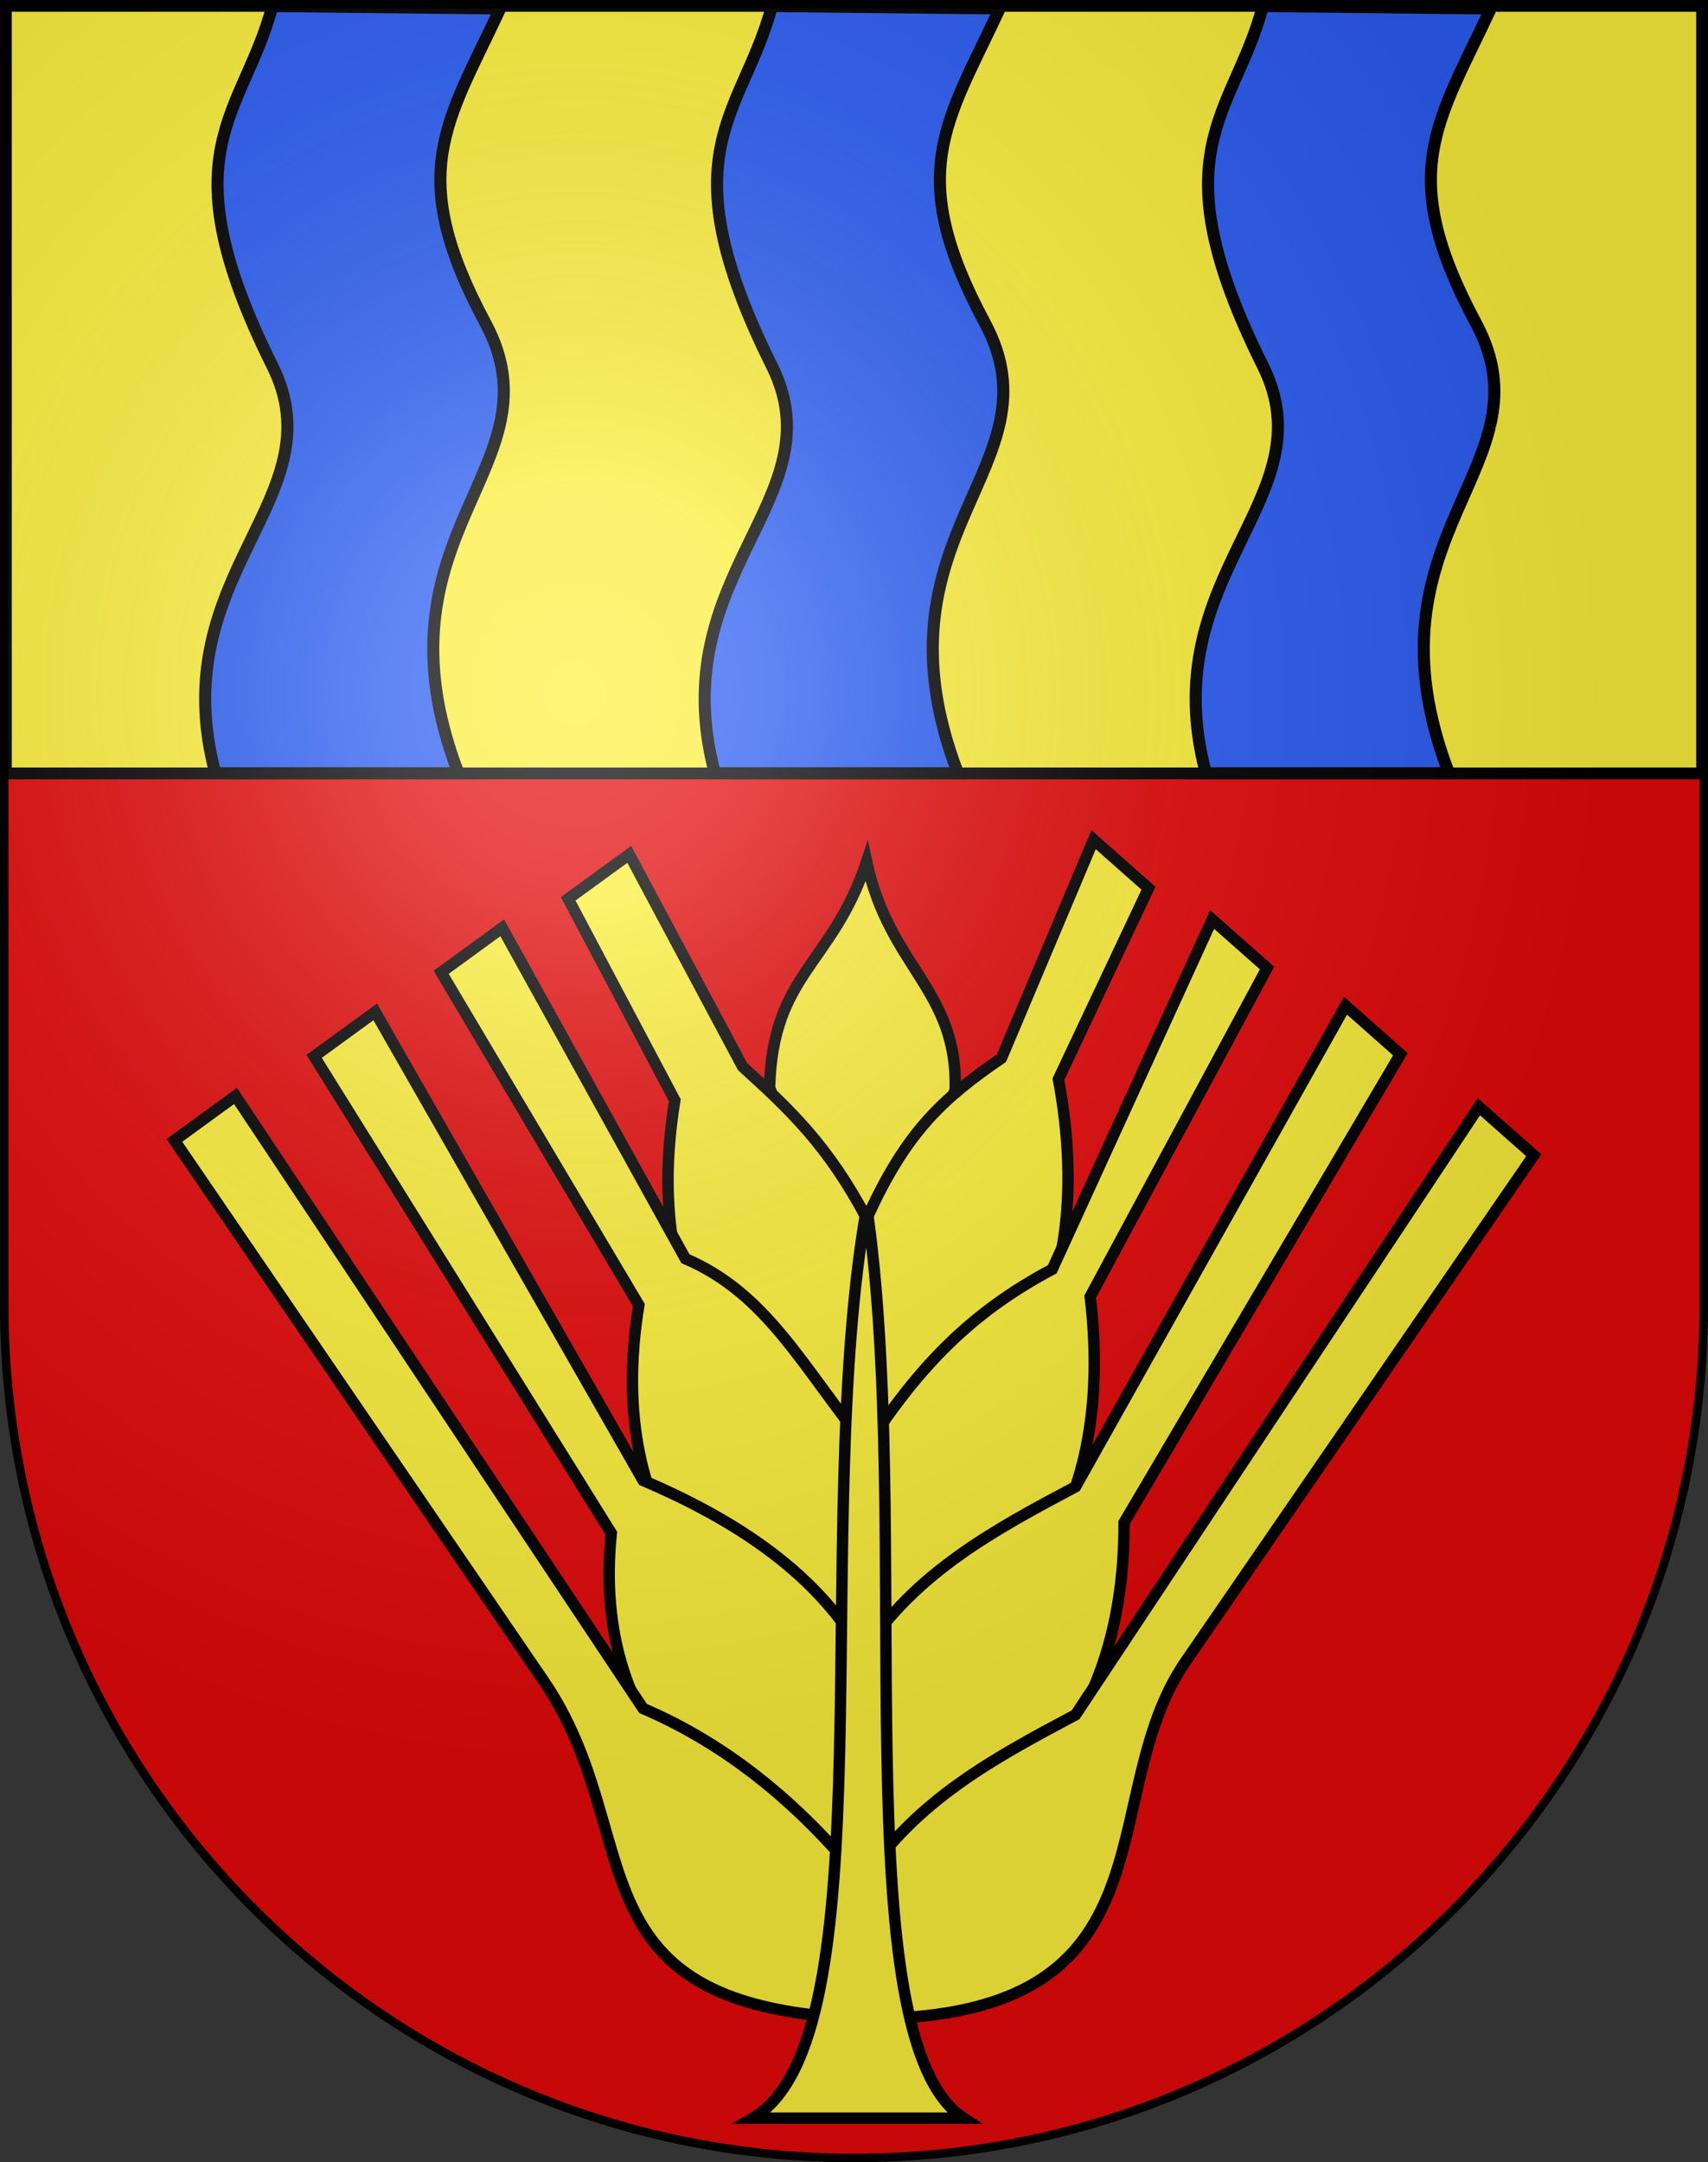 <?xml version="1.0" encoding="UTF-8" standalone="no"?>
<svg
   xmlns:dc="http://purl.org/dc/elements/1.1/"
   xmlns:cc="http://web.resource.org/cc/"
   xmlns:rdf="http://www.w3.org/1999/02/22-rdf-syntax-ns#"
   xmlns:svg="http://www.w3.org/2000/svg"
   xmlns="http://www.w3.org/2000/svg"
   xmlns:xlink="http://www.w3.org/1999/xlink"
   xmlns:sodipodi="http://sodipodi.sourceforge.net/DTD/sodipodi-0.dtd"
   xmlns:inkscape="http://www.inkscape.org/namespaces/inkscape"
   height="763"
   width="603"
   version="1.0"
   id="svg20"
   sodipodi:version="0.32"
   inkscape:version="0.45.1"
   sodipodi:docname="Bätterkinden-coat of arms.svg"
   sodipodi:docbase="C:\Users\Camilo\Documents\Escudos de Suiza"
   inkscape:output_extension="org.inkscape.output.svg.inkscape">
  <rect width="100%" height="100%" fill="#333333" stroke="none"/>
  <defs
     id="defs29">
    <linearGradient
       id="linearGradient2893">
      <stop
         style="stop-color:#ffffff;stop-opacity:0.314;"
         offset="0"
         id="stop2895" />
      <stop
         id="stop2897"
         offset="0.19"
         style="stop-color:#ffffff;stop-opacity:0.251;" />
      <stop
         style="stop-color:#6b6b6b;stop-opacity:0.125;"
         offset="0.6"
         id="stop2901" />
      <stop
         style="stop-color:#000000;stop-opacity:0.125;"
         offset="1"
         id="stop2899" />
    </linearGradient>
    <radialGradient
       inkscape:collect="always"
       xlink:href="#linearGradient2893"
       id="radialGradient3236"
       gradientUnits="userSpaceOnUse"
       gradientTransform="matrix(1.215,1.531577e-24,1.464684e-23,1.267,-839.192,-490.489)"
       cx="858.042"
       cy="579.933"
       fx="858.042"
       fy="579.933"
       r="300" />
  </defs>
  <sodipodi:namedview
     inkscape:window-height="720"
     inkscape:window-width="1280"
     inkscape:pageshadow="2"
     inkscape:pageopacity="0.0"
     guidetolerance="10.0"
     gridtolerance="10.0"
     objecttolerance="10.0"
     borderopacity="1.0"
     bordercolor="#666666"
     pagecolor="#ffffff"
     id="base"
     inkscape:zoom="1.0875"
     inkscape:cx="373.49471"
     inkscape:cy="572.18888"
     inkscape:window-x="-8"
     inkscape:window-y="-8"
     inkscape:current-layer="layer2"
     showgrid="true"
     showguides="true"
     inkscape:guide-bbox="true" />
  <desc
     id="desc22">Coat of Arms of Canton of Freiburg (Fribourg)</desc>
  <g
     inkscape:groupmode="layer"
     id="layer1"
     inkscape:label="Fond écu"
     style="display:inline"
     sodipodi:insensitive="true">
    <path
       id="path1899"
       d="M 1.5,1.5 L 1.5,460.368 C 1.5,626.678 135.815,761.5 301.5,761.5 C 467.185,761.5 601.5,626.678 601.5,460.368 L 601.5,1.5 L 1.5,1.5 z "
       style="fill:#e20909;fill-opacity:1" />
  </g>
  <g
     inkscape:groupmode="layer"
     id="layer2"
     inkscape:label="Meubles"
     style="display:inline"
     sodipodi:insensitive="true">
    <g
       id="g24095"
       transform="matrix(4.024,0,0,4.024,-2504.864,-2266.238)">
      <path
         sodipodi:nodetypes="cccc"
         id="path19221"
         d="M 690,658.557 C 690.264,648.548 695.493,647.824 698.514,638.743 C 700.493,647.992 706.52,649.962 706.286,658.743 C 698.938,677.171 697.348,677.761 690,658.557 z "
         style="fill:#fcef3c;fill-opacity:1;fill-rule:evenodd;stroke:#000000;stroke-width:1px;stroke-linecap:butt;stroke-linejoin:miter;stroke-opacity:1" />
      <path
         style="fill:#fcef3c;fill-opacity:1;fill-rule:evenodd;stroke:#000000;stroke-width:1px;stroke-linecap:butt;stroke-linejoin:miter;stroke-opacity:1"
         d="M 715.343,657.814 L 723.242,641.072 L 718.428,636.815 L 710.343,655.972 C 705.236,659.484 701.972,662.394 698.529,670.043 C 695.078,663.565 691.822,660.53 687.629,656.714 L 677.687,638.101 L 672.33,642.001 L 681.686,659.671 C 675.258,699.078 723.035,699.564 715.343,657.814 z "
         id="path19219"
         sodipodi:nodetypes="cccccccccc" />
      <path
         sodipodi:nodetypes="cccccccccc"
         id="path19217"
         d="M 718.128,676.886 L 733.642,648.072 L 728.828,643.815 L 714.8,674.486 C 707.758,678.223 703.152,682.919 698.529,690.043 C 692.85,683.008 689.779,676.63 682.614,673.557 L 666.543,644.543 L 661.186,648.444 L 678.529,677.629 C 672.101,717.035 723.221,719.564 718.128,676.886 z "
         style="fill:#fcef3c;fill-opacity:1;fill-rule:evenodd;stroke:#000000;stroke-width:1px;stroke-linecap:butt;stroke-linejoin:miter;stroke-opacity:1" />
      <path
         style="fill:#fcef3c;fill-opacity:1;fill-rule:evenodd;stroke:#000000;stroke-width:1px;stroke-linecap:butt;stroke-linejoin:miter;stroke-opacity:1"
         d="M 721.1,696.7 L 745.343,655.629 L 740.528,651.372 L 716.843,693.557 C 709.801,697.295 702.78,701.062 698.157,708.186 C 693.892,700.62 686.065,696.073 678.9,693 L 655.4,651.915 L 650.043,655.815 L 676.114,697.629 C 672.539,732.119 721.219,736.543 721.1,696.7 z "
         id="path19215"
         sodipodi:nodetypes="cccccccccc" />
      <path
         sodipodi:nodetypes="cscccccccsc"
         id="path18242"
         d="M 698.886,740.214 C 726.172,740.004 718.308,720.786 726.486,708.9 L 757.043,664.486 L 752.229,660.229 L 716.843,713.557 C 709.801,717.295 702.78,721.062 698.157,728.186 C 692.478,721.151 686.065,716.073 678.9,713 L 643.143,659.286 L 637.786,663.186 L 670.171,710.571 C 679.567,724.319 671.8,739.497 698.886,740.214 z "
         style="fill:#fcef3c;fill-opacity:1;fill-rule:evenodd;stroke:#000000;stroke-width:1px;stroke-linecap:butt;stroke-linejoin:miter;stroke-opacity:1" />
      <path
         sodipodi:nodetypes="cccc"
         id="path20192"
         d="M 707.028,748.929 C 696.303,741.952 702.637,696.942 698.523,669.043 C 693.512,697.214 700.506,741.951 688.514,748.929 L 707.028,748.929 z "
         style="fill:#fcef3c;fill-opacity:1;fill-rule:evenodd;stroke:#000000;stroke-width:1px;stroke-linecap:butt;stroke-linejoin:miter;stroke-opacity:1" />
    </g>
    <rect
       style="fill:#fcef3c;fill-opacity:1;fill-rule:evenodd;stroke:#000000;stroke-width:4.161;stroke-miterlimit:4;stroke-dasharray:none;stroke-opacity:1"
       id="rect23124"
       width="598.834"
       height="270.839"
       x="2.083"
       y="2.08" />
    <path
       style="fill:#2b5df2;fill-opacity:1;fill-rule:evenodd;stroke:#000000;stroke-width:4.261px;stroke-linecap:butt;stroke-linejoin:miter;stroke-opacity:1"
       d="M 272.504,2.13 C 262.188,41.083 234.663,53.133 272.504,129.12 C 295.854,176.008 233.546,202.34 252.386,272.87 L 338.203,272.87 C 305.661,187.903 374.921,164.699 347.744,114.035 C 319.35,61.102 333.918,43.699 352.975,2.968 L 272.504,2.13 z "
       id="path21163"
       sodipodi:nodetypes="csccscc" />
    <path
       sodipodi:nodetypes="csccscc"
       id="path22134"
       d="M 445.852,2.13 C 435.536,41.083 408.011,53.133 445.852,129.12 C 469.202,176.008 406.894,202.34 425.734,272.87 L 511.551,272.87 C 479.009,187.903 548.269,164.699 521.093,114.035 C 492.699,61.102 507.266,43.699 526.323,2.968 L 445.852,2.13 z "
       style="fill:#2b5df2;fill-opacity:1;fill-rule:evenodd;stroke:#000000;stroke-width:4.261px;stroke-linecap:butt;stroke-linejoin:miter;stroke-opacity:1" />
    <path
       style="fill:#2b5df2;fill-opacity:1;fill-rule:evenodd;stroke:#000000;stroke-width:4.261px;stroke-linecap:butt;stroke-linejoin:miter;stroke-opacity:1"
       d="M 96.156,2.13 C 85.84,41.083 58.315,53.133 96.156,129.12 C 119.506,176.008 57.198,202.34 76.038,272.87 L 161.855,272.87 C 129.313,187.903 198.573,164.699 171.396,114.035 C 143.002,61.102 157.57,43.699 176.627,2.968 L 96.156,2.13 z "
       id="path22136"
       sodipodi:nodetypes="csccscc" />
  </g>
  <g
     inkscape:groupmode="layer"
     id="layer3"
     inkscape:label="Reflet final"
     style="display:inline"
     sodipodi:insensitive="true">
    <path
       style="fill:url(#radialGradient3236);fill-opacity:1"
       d="M 1.5,1.5 L 1.5,460.368 C 1.5,626.679 135.815,761.5 301.5,761.5 C 467.185,761.5 601.5,626.679 601.5,460.368 L 601.5,1.5 L 1.5,1.5 z "
       id="path2346" />
  </g>
  <g
     inkscape:groupmode="layer"
     id="layer4"
     inkscape:label="Contour final"
     style="display:inline"
     sodipodi:insensitive="true">
    <path
       style="fill:none;fill-opacity:1;stroke:#000000;stroke-width:3;stroke-miterlimit:4;stroke-dasharray:none;stroke-opacity:1"
       d="M 1.5,1.5 L 1.5,460.368 C 1.5,626.679 135.815,761.5 301.5,761.5 C 467.185,761.5 601.5,626.679 601.5,460.368 L 601.5,1.5 L 1.5,1.5 z "
       id="path3239" />
  </g>
</svg>
